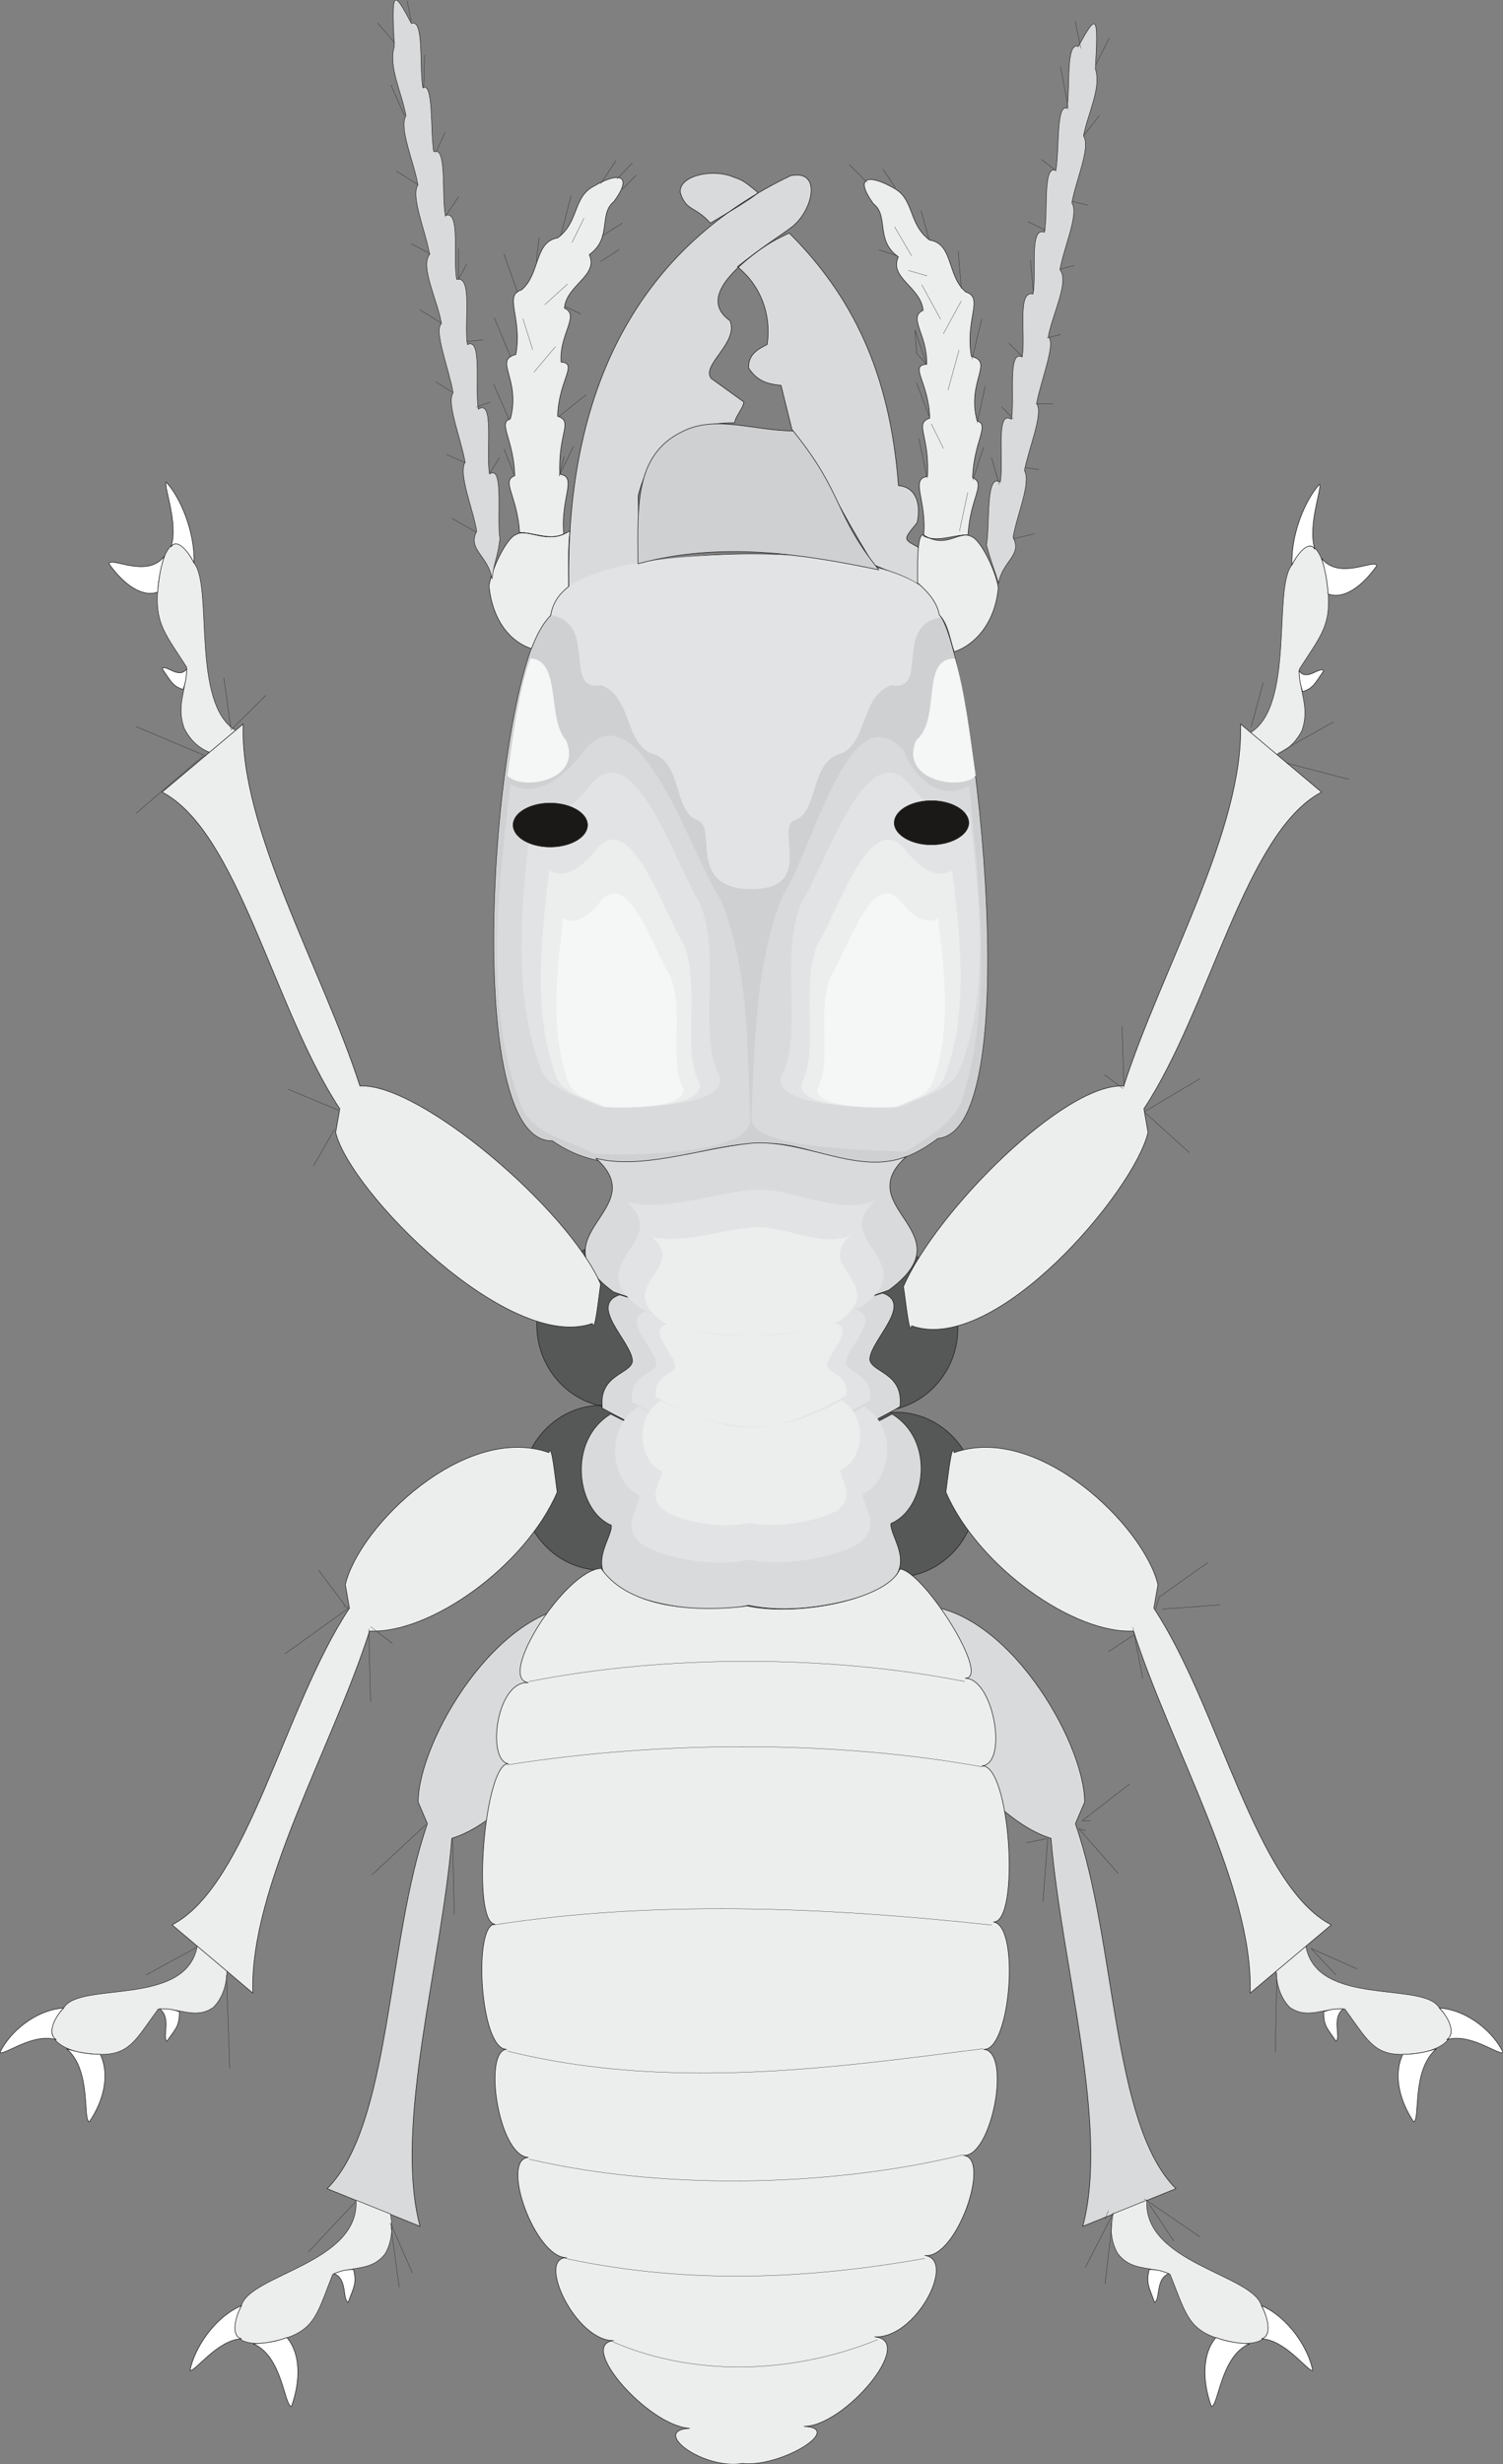 <svg xmlns="http://www.w3.org/2000/svg" xml:space="preserve" width="594.52" height="974.4" fill-rule="evenodd" stroke-linejoin="round" stroke-width="28.222" preserveAspectRatio="xMidYMid" version="1.2" viewBox="0 0 15730 25781"><rect x="0" y="0" width="15730" height="25781" fill="#808080" stroke="none"/><defs class="ClipPathGroup"><clipPath id="a" clipPathUnits="userSpaceOnUse"><path d="M0 0h15730v25781H0z"/></clipPath></defs><g class="SlideGroup"><g class="Slide" clip-path="url(#a)"><g class="Page"><g class="com.sun.star.drawing.ClosedBezierShape"><path fill="none" d="M5458 12999h4763v3506H5458z" class="BoundingBox"/><path fill="#565757" d="M9379 14775c460 0 838 389 838 862s-378 864-838 864c-458 0-836-391-836-864s378-862 836-862Zm0 0Zm-3083-73c461 0 839 388 839 861s-378 864-839 864c-457 0-835-391-835-864s378-861 835-861Zm0 0Zm2893-1665c457 0 835 391 835 865 0 472-378 861-835 861-461 0-840-389-840-861 0-474 379-865 840-865Zm0 0Zm-2735-35c458 0 836 388 836 861s-378 864-836 864c-460 0-836-391-836-864s376-861 836-861Z"/><path fill="none" stroke="#1B1918" stroke-linecap="round" stroke-width="6" d="M9379 14775c460 0 838 389 838 862s-378 864-838 864c-458 0-836-391-836-864s378-862 836-862Zm-3083-73c461 0 839 388 839 861s-378 864-839 864c-457 0-835-391-835-864s378-861 835-861Zm2893-1665c457 0 835 391 835 865 0 472-378 861-835 861-461 0-840-389-840-861 0-474 379-865 840-865Z"/><path fill="none" stroke="#1B1918" stroke-linecap="round" stroke-width="6" d="M6454 13002c458 0 836 388 836 861s-378 864-836 864c-460 0-836-391-836-864s376-861 836-861Z"/></g><g class="com.sun.star.drawing.ClosedBezierShape"><path fill="none" d="M3421 16768h8890v6529H3421z" class="BoundingBox"/><path fill="#D9DADB" d="M9609 16796c912 0 1740 1420 1743 2057l-97 227c432 1235 376 3143 1052 3818l-975 394c281-1047-224-2746-333-4060-602-178-1412-1194-1565-2070 51-127 175-489 175-366Zm0 0Zm-3488 0c-914 0-1742 1420-1745 2057l97 227c-430 1235-376 3143-1049 3818l972 394c-279-1047 226-2746 333-4060 605-178 1412-1194 1565-2070-51-127-173-489-173-366Z"/><path fill="none" stroke="#1B1918" stroke-linecap="round" stroke-width="6" d="M9609 16796c912 0 1740 1420 1743 2057l-97 227c432 1235 376 3143 1052 3818l-975 394c281-1047-224-2746-333-4060-602-178-1412-1194-1565-2070 51-127 175-489 175-366Zm-3488 0c-914 0-1742 1420-1745 2057l97 227c-430 1235-376 3143-1049 3818l972 394c-279-1047 226-2746 333-4060 605-178 1412-1194 1565-2070-51-127-173-489-173-366Z"/></g><g class="com.sun.star.drawing.ClosedBezierShape"><path fill="none" d="M5949 1810h3739v4353H5949z" class="BoundingBox"/><path fill="#D9DADB" d="M7933 2014c-174-142-156-124-301-178-231-67-526 18-513 176 58 198 157 142 315 322 99-58 450-262 499-320Zm0 0Zm1211 3895c214 89 257 109 455 195 86-53 114-231 48-358-200-111-203-86-48-279 43-196-15-373-196-386-89-1190-487-1987-1143-2643-185 89-256 125-542 353 243 196 357 498 311 813-112 56-195 109-195 244 83 129 182 169 340 184l114 460c399 548 399 673 856 1417Zm0 0Zm-2452-18-13-706c140-541 475-762 1011-762 0-61 94-157 94-218l-340-245c-112-140 290-371 196-605-447-315 427-810 633-970 229-160 343-619 0-546-1510 724-2362 2121-2320 4319 198-142 396-142 739-267Z"/><path fill="none" stroke="#1B1918" stroke-linecap="round" stroke-width="6" d="M7933 2014c-174-142-156-124-301-178-231-67-526 18-513 176 58 198 157 142 315 322 99-58 450-262 499-320Zm1211 3895c214 89 257 109 455 195 86-53 114-231 48-358-200-111-203-86-48-279 43-196-15-373-196-386-89-1190-487-1987-1143-2643-185 89-256 125-542 353 243 196 357 498 311 813-112 56-195 109-195 244 83 129 182 169 340 184l114 460c399 548 399 673 856 1417Z"/><path fill="none" stroke="#1B1918" stroke-linecap="round" stroke-width="6" d="m6692 5891-13-706c140-541 475-762 1011-762 0-61 94-157 94-218l-340-245c-112-140 290-371 196-605-447-315 427-810 633-970 229-160 343-619 0-546-1510 724-2362 2121-2320 4319 198-142 396-142 739-267Z"/></g><g class="com.sun.star.drawing.ClosedBezierShape"><path fill="none" d="M5164 5790h5177v6382H5164z" class="BoundingBox"/><path fill="#CFD0D2" d="M5760 6442c11-404 1020-633 2028-648 1006-12 2016 178 2028 622 346 267 976 5413 0 5494-739 564-1195 25-1845 53-696-10-1453 485-2190-28-1018 28-587-5087-21-5493Z"/><path fill="none" stroke="#1B1918" stroke-linecap="round" stroke-width="5" d="M5760 6442c11-404 1020-633 2028-648 1006-12 2016 178 2028 622 346 267 976 5413 0 5494-739 564-1195 25-1845 53-696-10-1453 485-2190-28-1018 28-587-5087-21-5493Z"/></g><g class="com.sun.star.drawing.ClosedBezierShape"><path fill="none" d="M5773 5803h4067v3501H5773z" class="BoundingBox"/><path fill="#E2E3E4" d="M7864 9302c678 0 244-645 450-718 269-99 152-634 508-707 261-145 190-592 505-709 406 74 23-621 511-707 10-549-1270-650-1977-658-709-7-2098 89-2088 635 487 89 111 804 518 730 315 117 244 564 508 709 353 73 236 608 505 707 206 73-119 718 560 718Z"/></g><g class="com.sun.star.drawing.ClosedBezierShape"><path fill="none" d="M5311 6888h4902v1300H5311z" class="BoundingBox"/><path fill="#F5F6F6" d="M5552 6888c327 20 170 635 373 859 178 427-475 528-614 368 58-421 119-900 241-1227Zm0 0Zm4444 2c-371-9-137 625-409 857-177 427 485 528 625 368-58-421-117-885-216-1225Z"/></g><g class="com.sun.star.drawing.ClosedBezierShape"><path fill="none" d="M5202 7697h2653v4381H5202z" class="BoundingBox"/><path fill="#D9DADB" d="M5343 8202c-119 1002-291 2307 107 3350 96 302 486 373 773 518 429 25 1705 3 1627-389-28-712-10-1586-320-2292-305-462-837-2197-1406-1548-180 239-481 534-781 361Z"/></g><g class="com.sun.star.drawing.ClosedBezierShape"><path fill="none" d="M7864 7711h2405v4341H7864z" class="BoundingBox"/><path fill="#D9DADB" d="M10143 8219c96 1006 262 2287-86 3321-105 218-298 330-577 511-409-23-1609-31-1616-348 27-574 25-1639 335-2346 307-462 693-2150 1263-1498 107 282 381 533 681 360Z"/></g><g class="com.sun.star.drawing.ClosedBezierShape"><path fill="none" d="M6673 4431h2530v1535H6673z" class="BoundingBox"/><path fill="#CFD0D2" d="M6677 5898c0-561-50-1129 455-1378 350-186 764-12 1169-12 536 665 424 867 897 1454-770-160-1637-303-2521-64Z"/><path fill="none" stroke="#1B1918" stroke-linecap="round" stroke-width="6" d="M6677 5898c0-561-50-1129 455-1378 350-186 764-12 1169-12 536 665 424 867 897 1454-770-160-1637-303-2521-64Z"/></g><g class="com.sun.star.drawing.ClosedBezierShape"><path fill="none" d="M6080 11953h3565v4887H6080z" class="BoundingBox"/><path fill="#D9DADB" d="M7837 16795c-368 82-826 38-1236-111-545-221-188-574-203-727-365-152-466-884-7-1163 1184 612 1944 541 2945 0 460 279 351 995-12 1145-15 153 340 506-203 729-410 148-916 209-1284 127Zm0 0Zm-1533-2062c-43-354 295-354 315-491 0-196-467-582-134-696 442 142 905 180 1370 190 462-10 940-63 1382-208 331 114-134 500-134 696 20 137 358 137 315 494-1223 690-1886 688-3114 15Zm0 0Zm1551-2772c-539 56-1139 279-1619 157 607 541-647 788 183 1397 464 175 953 224 1436 221 482 0 984-63 1448-239 831-609-424-856 183-1397-518 201-1065-187-1631-139Z"/><path fill="none" stroke="#1B1918" stroke-linecap="round" stroke-width="6" d="M7837 16795c-368 82-826 38-1236-111-545-221-188-574-203-727-365-152-466-884-7-1163 1184 612 1944 541 2945 0 460 279 351 995-12 1145-15 153 340 506-203 729-410 148-916 209-1284 127Z"/><path fill="none" stroke="#1B1918" stroke-linecap="round" stroke-width="6" d="M6304 14733c-43-354 295-354 315-491 0-196-467-582-134-696 442 142 905 180 1370 190 462-10 940-63 1382-208 331 114-134 500-134 696 20 137 358 137 315 494-1223 690-1886 688-3114 15Z"/><path fill="none" stroke="#1B1918" stroke-linecap="round" stroke-width="6" d="M7855 11961c-539 56-1139 279-1619 157 607 541-647 788 183 1397 464 175 953 224 1436 221 482 0 984-63 1448-239 831-609-424-856 183-1397-518 201-1065-187-1631-139Z"/></g><g class="com.sun.star.drawing.ClosedBezierShape"><path fill="none" d="M5039 16405h5529v9380H5039z" class="BoundingBox"/><path fill="#ECEDED" d="M7770 25773c404 44 1070-370 646-388 424-3 1177-897 739-937 438 20 857-811 524-851 333 40 701-1026 404-1047 297 21 508-1089 211-1110 279 21 386-1289 104-1332 282 0 175-1656-122-1633 279-23 122-917-175-917 279 0-440-1130-684-1143-124 315-1065 501-1596 386-244 36-1183 115-1530-393-378 20-1095 1150-762 1196-333-23-439 805-211 848-246 0-385 1656-139 1679-228 0-159 1309 122 1309-247 21-87 1110 228 1131-297 22 69 1049 401 1049-315 0 89 868 491 868-384 43 369 894 796 917-409 21 132 435 553 368Z"/><path fill="none" stroke="#1B1918" stroke-linecap="round" stroke-width="6" d="M7770 25773c404 44 1070-370 646-388 424-3 1177-897 739-937 438 20 857-811 524-851 333 40 701-1026 404-1047 297 21 508-1089 211-1110 279 21 386-1289 104-1332 282 0 175-1656-122-1633 279-23 122-917-175-917 279 0-440-1130-684-1143-124 315-1065 501-1596 386-244 36-1183 115-1530-393-378 20-1095 1150-762 1196-333-23-439 805-211 848-246 0-385 1656-139 1679-228 0-159 1309 122 1309-247 21-87 1110 228 1131-297 22 69 1049 401 1049-315 0 89 868 491 868-384 43 369 894 796 917-409 21 132 435 553 368Z"/></g><g class="com.sun.star.drawing.ClosedBezierShape"><path fill="none" d="M5115 1854h5337v4969H5115z" class="BoundingBox"/><path fill="#ECEDED" d="M10131 5595c-150 0-325 84-465 13 38-377-147-596 41-624 23-432-142-553 23-609-8-374-219-552-33-564 17-295-201-493-36-564-23-245-361-341-259-560-246-173-94-427-262-556-211-294-36-307 214-163 218 115 150 379 376 544 249 38 180 378 378 543 193 60-10 283 58 674 242 56-53 265 61 676 135 36-38 224-48 594 145 59-23 199-48 596Zm0 0Zm-465 2c239 153 373-54 500 16 105 38 262 381 282 538-35 379-256 602-462 668-46-132-61-287-155-386-30-160-157-272-228-335 0-135-11-527 63-501Zm0 0Zm-4228-26c147 0 325 87 462 16-36-379 147-598-41-626-20-429 145-551-23-607 10-376 219-553 36-566-20-295 201-490 35-564 21-245 361-339 260-560 243-173 94-424 259-556 211-291 36-306-211-160-221 114-153 376-379 541-246 41-180 378-378 544-191 58 10 282-59 676-238 56 56 262-58 673-135 38 38 224 46 595-145 58 25 200 51 594Zm0 0Zm528-18c-239 156-440-33-564 39-104 36-264 379-284 539 38 376 236 589 444 655 53-135 107-249 201-348 28-160 114-241 188-302 0-135-8-434 15-583Z"/><path fill="none" stroke="#1B1918" stroke-linecap="round" stroke-width="6" d="M10131 5595c-150 0-325 84-465 13 38-377-147-596 41-624 23-432-142-553 23-609-8-374-219-552-33-564 17-295-201-493-36-564-23-245-361-341-259-560-246-173-94-427-262-556-211-294-36-307 214-163 218 115 150 379 376 544 249 38 180 378 378 543 193 60-10 283 58 674 242 56-53 265 61 676 135 36-38 224-48 594 145 59-23 199-48 596Z"/><path fill="none" stroke="#1B1918" stroke-linecap="round" stroke-width="6" d="M9666 5597c239 153 373-54 500 16 105 38 262 381 282 538-35 379-256 602-462 668-46-132-61-287-155-386-30-160-157-272-228-335 0-135-11-527 63-501Zm-4228-26c147 0 325 87 462 16-36-379 147-598-41-626-20-429 145-551-23-607 10-376 219-553 36-566-20-295 201-490 35-564 21-245 361-339 260-560 243-173 94-424 259-556 211-291 36-306-211-160-221 114-153 376-379 541-246 41-180 378-378 544-191 58 10 282-59 676-238 56 56 262-58 673-135 38 38 224 46 595-145 58 25 200 51 594Z"/><path fill="none" stroke="#1B1918" stroke-linecap="round" stroke-width="6" d="M5966 5553c-239 156-440-33-564 39-104 36-264 379-284 539 38 376 236 589 444 655 53-135 107-249 201-348 28-160 114-241 188-302 0-135-8-434 15-583Z"/></g><g class="com.sun.star.drawing.ClosedBezierShape"><path fill="none" d="M4107-3h7377v6109H4107z" class="BoundingBox"/><path fill="#D9DADB" d="M10324 5703c38-218-11-760 144-658 41-218-53-767 117-658 38-216-43-731 112-653 41-218-56-702 114-657 41-217-43-710 120-647 40-213-21-708 119-647 38-214 3-706 117-648 35-216-15-704 119-648 198-368 208-322 178 234 66 198-81 467-124 701 78 119-82 467-122 701 78 109-84 465-125 699 102 122-81 468-122 702 84 66-81 464-122 698 74 102-83 467-127 701 71 132-81 465-119 699 99 188-112 246-152 480-56-178-72-201-127-399Zm0 0Zm-5092-66c-35-224 44-782-109-678-40-224 54-793-117-678-38-224 44-757-114-676-38-226 58-725-112-682-43-221 43-734-119-668-41-221 20-731-122-668-36-221 0-731-114-670-38-221 15-729-120-671-197-380-207-334-178 241-65 209 79 483 122 724-78 127 84 483 125 724-79 117 81 485 122 727-102 127 84 481 124 724-84 69 82 483 122 724-73 102 84 483 125 724-71 135 83 483 122 724-100 193 121 254 160 498 30-211 58-213 83-419Z"/><path fill="none" stroke="#1B1918" stroke-linecap="round" stroke-width="5" d="M10324 5703c38-218-11-760 144-658 41-218-53-767 117-658 38-216-43-731 112-653 41-218-56-702 114-657 41-217-43-710 120-647 40-213-21-708 119-647 38-214 3-706 117-648 35-216-15-704 119-648 198-368 208-322 178 234 66 198-81 467-124 701 78 119-82 467-122 701 78 109-84 465-125 699 102 122-81 468-122 702 84 66-81 464-122 698 74 102-83 467-127 701 71 132-81 465-119 699 99 188-112 246-152 480-56-178-72-201-127-399Zm-5092-66c-35-224 44-782-109-678-40-224 54-793-117-678-38-224 44-757-114-676-38-226 58-725-112-682-43-221 43-734-119-668-41-221 20-731-122-668-36-221 0-731-114-670-38-221 15-729-120-671-197-380-207-334-178 241-65 209 79 483 122 724-78 127 84 483 125 724-79 117 81 485 122 727-102 127 84 481 124 724-84 69 82 483 122 724-73 102 84 483 125 724-71 135 83 483 122 724-100 193 121 254 160 498 30-211 58-213 83-419Z"/></g><g class="com.sun.star.drawing.ClosedBezierShape"><path fill="none" d="M539 5687h14655v18834H539z" class="BoundingBox"/><path fill="#ECEDED" d="M12002 23018c-38 660 1105 777 1199 1102 150 277 74 419-244 394-523-92-523-254-711-719-205-94-396-25-546-216-53-86-94-228-56-416l358-145Zm0 0Zm-8276 0c38 660-1105 777-1199 1102-150 277-73 419 244 394 526-92 526-254 711-719 206-94 399-25 549-216 51-86 91-228 56-416l-361-145Zm0 0Zm-1661-2662c-112 648-1234 368-1397 650-205 216-162 376 145 462 526 92 561-66 843-449 218-18 391 114 577-18 68-68 139-190 142-381l-310-264Zm0 0Zm11601 0c112 648 1235 368 1397 650 206 216 163 376-145 462-525 92-561-66-843-449-218-18-389 114-576-18-69-68-138-190-143-381l310-264Zm0 0Zm-579-12691c465-284 234-1504 432-1752 142-279 264-269 348 45 101 559-10 638-269 1044 2 244 111 401 28 640-44 87-127 198-270 252l-269-229Zm0 0Zm-10621-23c-467-282-236-1503-434-1750-142-281-264-271-348 43-102 559 10 638 269 1044-2 244-112 402-25 640 43 89 127 199 267 252l271-229Z"/><path fill="none" stroke="#1B1918" stroke-linecap="round" stroke-width="5" d="M12002 23018c-38 660 1105 777 1199 1102 150 277 74 419-244 394-523-92-523-254-711-719-205-94-396-25-546-216-53-86-94-228-56-416l358-145Zm-8276 0c38 660-1105 777-1199 1102-150 277-73 419 244 394 526-92 526-254 711-719 206-94 399-25 549-216 51-86 91-228 56-416l-361-145Zm-1661-2662c-112 648-1234 368-1397 650-205 216-162 376 145 462 526 92 561-66 843-449 218-18 391 114 577-18 68-68 139-190 142-381l-310-264Zm11601 0c112 648 1235 368 1397 650 206 216 163 376-145 462-525 92-561-66-843-449-218-18-389 114-576-18-69-68-138-190-143-381l310-264Zm-579-12691c465-284 234-1504 432-1752 142-279 264-269 348 45 101 559-10 638-269 1044 2 244 111 401 28 640-44 87-127 198-270 252l-269-229Zm-10621-23c-467-282-236-1503-434-1750-142-281-264-271-348 43-102 559 10 638 269 1044-2 244-112 402-25 640 43 89 127 199 267 252l271-229Z"/></g><g class="com.sun.star.drawing.ClosedBezierShape"><path fill="none" d="M-3 5041h15738v20140H-3z" class="BoundingBox"/><path fill="#FFF" d="M14059 21016c-83 0-116 0-205 30-3 153 38 173 129 310 54-50-51-241 76-340Zm0 0Zm-1826 2771c-81-30-114-43-206-43-35 145-2 180 56 343 64-31 8-247 150-300Zm0 0Zm-8738 0c81-30 114-43 205-43 36 145 3 180-56 343-63-31-5-247-149-300Zm0 0Zm-1824-2771c86 0 119 0 206 30 2 153-36 173-130 310-53-50 51-241-76-340Zm0 0Zm284-14019c-5 91-10 132-38 216-109-33-127-82-221-219 43-45 178 117 259 3Zm0 0Zm11640 20c5 94 10 132 38 219 111-36 127-84 221-219-44-48-178 117-259 0Zm0 0Zm1470 13991c303 21 572 262 666 465-51 31-343-208-590-134 94-59 33-216-76-331Zm0 0Zm-1862 3114c285 125 491 447 536 679-53 10-284-320-536-333 102-23 79-196 0-346Zm0 0Zm-10676 0c-287 125-493 447-539 679 56 10 287-320 539-333-102-23-79-196 0-346Zm0 0ZM665 21008c-302 21-572 262-665 465 50 31 345-208 589-134-94-59-31-216 76-331Zm0 0ZM2031 5889c8-338-149-693-292-845-28 45 130 429 51 678 54-89 165 20 241 167Zm0 0Zm11490 21c-10-336 147-691 289-844 28 46-127 427-50 679-54-89-165 20-239 165Zm0 0Zm310-69c35 112 61 239 68 373 163 61 356-76 511-297-31-73-391 158-579-76Zm0 0Zm1201 15594c-106 33-228 59-350 56-102 211-38 483 114 709 71-33-25-539 236-765Zm0 0Zm-1956 3086c-109-5-233-20-350-66-145 170-145 452-48 722 76-8 96-529 398-656Zm0 0Zm-10425 0c109-5 236-20 351-66 145 170 145 452 48 722-76-8-94-529-399-656Zm0 0ZM698 21435c107 33 229 59 351 56 101 211 40 483-115 709-71-33 26-539-236-765Zm0 0ZM1719 5821c-35 109-61 238-69 373-160 59-355-76-510-297 30-74 394 157 579-76Z"/><path fill="none" stroke="#1B1918" stroke-linecap="round" stroke-width="6" d="M14059 21016c-83 0-116 0-205 30-3 153 38 173 129 310 54-50-51-241 76-340Zm-1826 2771c-81-30-114-43-206-43-35 145-2 180 56 343 64-31 8-247 150-300Zm-8738 0c81-30 114-43 205-43 36 145 3 180-56 343-63-31-5-247-149-300Zm-1824-2771c86 0 119 0 206 30 2 153-36 173-130 310-53-50 51-241-76-340Zm284-14019c-5 91-10 132-38 216-109-33-127-82-221-219 43-45 178 117 259 3Zm11640 20c5 94 10 132 38 219 111-36 127-84 221-219-44-48-178 117-259 0Zm1470 13991c303 21 572 262 666 465-51 31-343-208-590-134 94-59 33-216-76-331Zm-1862 3114c285 125 491 447 536 679-53 10-284-320-536-333 102-23 79-196 0-346Zm-10676 0c-287 125-493 447-539 679 56 10 287-320 539-333-102-23-79-196 0-346ZM665 21008c-302 21-572 262-665 465 50 31 345-208 589-134-94-59-31-216 76-331ZM2031 5889c8-338-149-693-292-845-28 45 130 429 51 678 54-89 165 20 241 167Zm11490 21c-10-336 147-691 289-844 28 46-127 427-50 679-54-89-165 20-239 165Zm310-69c35 112 61 239 68 373 163 61 356-76 511-297-31-73-391 158-579-76Zm1201 15594c-106 33-228 59-350 56-102 211-38 483 114 709 71-33-25-539 236-765Zm-1956 3086c-109-5-233-20-350-66-145 170-145 452-48 722 76-8 96-529 398-656Zm-10425 0c109-5 236-20 351-66 145 170 145 452 48 722-76-8-94-529-399-656ZM698 21435c107 33 229 59 351 56 101 211 40 483-115 709-71-33 26-539-236-765ZM1719 5821c-35 109-61 238-69 373-160 59-355-76-510-297 30-74 394 157 579-76Z"/></g><g class="com.sun.star.drawing.ClosedBezierShape"><path fill="none" d="M1694 7571h12243v13285H1694z" class="BoundingBox"/><path fill="#ECEDED" d="M9986 15197c878-312 1988 770 2133 1382l-43 246c688 1043 1059 2897 1857 3313l-849 714c36-1105-828-2565-1221-3788-618 33-1621-666-1964-1453 20-140 61-533 87-414Zm0 0Zm-4241 0c-879-312-1989 770-2131 1382l43 246c-690 1043-1061 2897-1856 3313l845 714c-35-1105 829-2565 1222-3788 620 33 1623-666 1964-1453-21-140-59-533-87-414Zm0 0Zm3796-1326c879 313 2332-1412 2474-2024l-43-247c691-1045 1062-2896 1859-3313l-848-713c35 1102-828 2565-1222 3788-620-36-1963 1308-2306 2098 23 139 61 533 86 411Zm0 0Zm-3341-25c-879 310-2545-1387-2687-1999l43-247c-691-1045-1062-2896-1859-3313l848-713c-36 1102 828 2565 1222 3788 619-36 2176 1282 2519 2072-20 137-61 534-86 412Z"/><path fill="none" stroke="#1B1918" stroke-linecap="round" stroke-width="6" d="M9986 15197c878-312 1988 770 2133 1382l-43 246c688 1043 1059 2897 1857 3313l-849 714c36-1105-828-2565-1221-3788-618 33-1621-666-1964-1453 20-140 61-533 87-414Zm-4241 0c-879-312-1989 770-2131 1382l43 246c-690 1043-1061 2897-1856 3313l845 714c-35-1105 829-2565 1222-3788 620 33 1623-666 1964-1453-21-140-59-533-87-414Zm3796-1326c879 313 2332-1412 2474-2024l-43-247c691-1045 1062-2896 1859-3313l-848-713c35 1102-828 2565-1222 3788-620-36-1963 1308-2306 2098 23 139 61 533 86 411Zm-3341-25c-879 310-2545-1387-2687-1999l43-247c-691-1045-1062-2896-1859-3313l848-713c-36 1102 828 2565 1222 3788 619-36 2176 1282 2519 2072-20 137-61 534-86 412Z"/></g><g class="com.sun.star.drawing.ClosedBezierShape"><path fill="none" d="M5458 8083h4799v8267H5458z" class="BoundingBox"/><path fill="#E2E3E4" d="M10144 8489c94 797 231 1838-89 2672-77 243-386 299-615 414-343 22-1329 10-1268-303 246-442-26-1275 221-1839 243-370 669-1756 1123-1234 145 190 386 424 628 290Zm0 0Zm-4574 0c-94 797-231 1838 83 2672 77 243 389 299 618 414 343 22 1329 10 1266-303-247-442 27-1275-219-1839-244-370-671-1756-1126-1234-145 190-386 424-622 290Zm0 0Zm2274 7829c-297 63-663 28-991-92-438-177-150-459-162-581-293-122-375-709-8-930 948 490 1557 432 2360 0 367 221 280 793-13 914-13 122 273 404-163 582-327 119-731 170-1023 107Zm0 0Zm-1230-1651c-34-287 239-287 255-396 0-155-375-465-110-554 356 114 724 142 1095 152 373-10 754-53 1107-167 266 91-106 401-106 558 15 110 285 110 250 392-977 553-1508 553-2491 15Zm0 0Zm1243-2218c-432 46-912 224-1297 127 486 430-518 628 146 1115 373 143 762 181 1151 178 386 0 784-51 1155-193 667-485-338-683 149-1115-415 163-852-147-1304-112Z"/></g><g class="com.sun.star.drawing.ClosedBezierShape"><path fill="none" d="M5660 8785h4395v7174H5660z" class="BoundingBox"/><path fill="#ECEDED" d="M9966 9108c74 638 183 1473-74 2139-58 193-307 241-492 333-275 17-1063 7-1012-244 195-353-23-1019 175-1471 195-297 537-1404 900-988 117 152 310 338 503 231Zm0 0Zm-4218 0c-74 638-182 1473 68 2139 61 193 310 241 495 333 275 17 1063 7 1012-244-198-353 23-1019-175-1471-195-297-537-1404-900-988-117 152-310 338-500 231Zm0 0Zm2099 6824c-237 50-529 25-790-74-352-140-122-366-130-465-237-96-301-566-7-742 759 389 1244 346 1887 0 293 176 224 633-10 729-11 99 219 325-130 470-262 94-584 132-820 82Zm0 0Zm-983-1319c-26-231 190-231 203-317 0-125-297-374-87-445 282 92 580 117 877 122 297-5 602-43 886-132 211 71-86 320-86 445 10 89 228 89 198 315-780 442-1204 439-1991 12Zm0 0Zm995-1770c-348 33-731 175-1039 96 389 343-415 501 117 895 300 111 610 142 922 139 308 0 628-40 925-152 532-389-272-549 117-894-333 129-681-115-1042-84Z"/></g><g class="com.sun.star.drawing.ClosedBezierShape"><path fill="none" d="M5823 9346h4068v2243H5823z" class="BoundingBox"/><path fill="#F5F6F6" d="M9817 9606c61 510 150 1179-56 1713-51 155-249 188-394 264-220 13-850 5-812-196 160-282-16-815 142-1179 157-237 429-1122 719-788 94 125 246 270 401 186Zm0 0Zm-3923 0c-61 510-146 1179 54 1713 48 155 249 188 393 264 221 13 851 5 811-196-158-282 17-815-140-1179-158-237-429-1122-719-788-94 125-246 270-399 186Z"/></g><g class="com.sun.star.drawing.ClosedBezierShape"><path fill="none" d="M5367 8374h4776v491H5367z" class="BoundingBox"/><path fill="#1B1918" d="M9748 8377c213 0 391 104 391 232 0 124-178 229-391 229s-389-105-389-229c0-128 176-232 389-232Zm0 0Zm-3990 25c213 0 391 103 391 229 0 129-178 230-391 230s-388-101-388-230c0-126 175-229 388-229Z"/><path fill="none" stroke="#1B1918" stroke-linecap="round" stroke-width="5" d="M9748 8377c213 0 391 104 391 232 0 124-178 229-391 229s-389-105-389-229c0-128 176-232 389-232Zm-3990 25c213 0 391 103 391 229 0 129-178 230-391 230s-388-101-388-230c0-126 175-229 388-229Z"/></g><g fill="none" class="com.sun.star.drawing.PolyLineShape"><path d="M3950 8h7662v5632H3950z" class="BoundingBox"/><path stroke="#1B1918" stroke-linecap="round" stroke-width="3" d="m10606 5637 221-54m-97-691 142 21m-30-689h178m-64-688 143-36m0-686 142-36m-15-670 157 38m124-938-167 211m269-1021-142 282m-214-457 59 282m-213 193 83 442m-127 650-155-122m41 742-183-92m56 743-28-336m-86 1007-140-140m46 790-122-125m-890-249 128 343m-105 237 85 414m591-320-111 340m129-983-84 386m46-1085-99 417m-145-1129 31 390m-420-814 82 302m-349-538-132-198m-165 139-186-185m308 889 190 64m153 0-178-303m339 512-195-56m337 510-197-360m227 510 186-340m-138 930 115-417m-163 1029-127-257m295 1120 86-401m-4126-485-151 312 55-205m228-646-290 232m72-1156 162 79m404-675-195 125m15-267 211-134m0-353 145-148m-201 41 160-168m-330 216 162-246m-472 371-109 421m-255 267 28-246m-366 170 142 402m-244 264 173 412m-180 282 167 383m-58 295 104 264m608-2424 124-252m-409 903 237-216m-364 686-102-323m117 557 223-265M4261 10l44 213m129 703 10-350m214 810-99 214m241 457-142 211m228 492-86 161v-318m86 969 170-16m-73 704 145-53m99 581-99 158m-399 477 254 145m-310-813 198 87m-312-849 170 109m-338-863 226 140m-312-829 198 106m-356-866 229 142m-143-724-142-317m-139-650 182 210m5442 3004 123 358-105-114-18-244Zm801 1333 81 282-81-282Z"/></g><g class="com.sun.star.drawing.PolyLineShape"><path fill="none" d="M9445 3062h216v211h-216z" class="BoundingBox"/></g><g fill="none" class="com.sun.star.drawing.OpenBezierShape"><path d="M1423 7092h12782v17674H1423z" class="BoundingBox"/><path stroke="#1B1918" stroke-linecap="round" stroke-width="3" d="m14202 20598-480-213 259 277m-635 807 18-828m-1334 2423 254 381m274-43-581-398m-412 889 87-742-293 571m242-594-36 86m-614-3978-206 43m170 617 51-660m856-572-496 384h87m289 551-411-467 68 20m498-2042-256 170m256-254 102 533m808-769-602 45m480-490-513 363-36 127m462-5550-576 343m0 11 465 419m-694-669-190-143m180-510 20 640m2192-3823-576 325m84 105 652 170m-894-1016-127 470m-9480 9193-279-371m543 589 229 176m-229 609-18-762m-878 262 668-480-54-23m582 7128-92-673 229 523m-1087-218 490-523m1036-3009-17-785m-844 371 562-523m-2926 1571 525-287m351 1265-36-978m1131-8846-219 381m-264-801 526 220M2344 7094l74 543 365-363m-1358 328 728 307m-27 0-701 599m4988 15992c927 401 1975 304 2772-23m-3267-849c1310 280 2566 211 3760 0m-4139-1038c1540 355 3303 259 4538-46m-4766-1085c1709 424 3475 165 4974-25m-5127-1294c1689-262 3456-191 5221 0m-5068-1676c1633-257 3437-257 4974 22m-4746-894c1425-282 3133-282 4556 0"/></g></g></g></g></svg>
